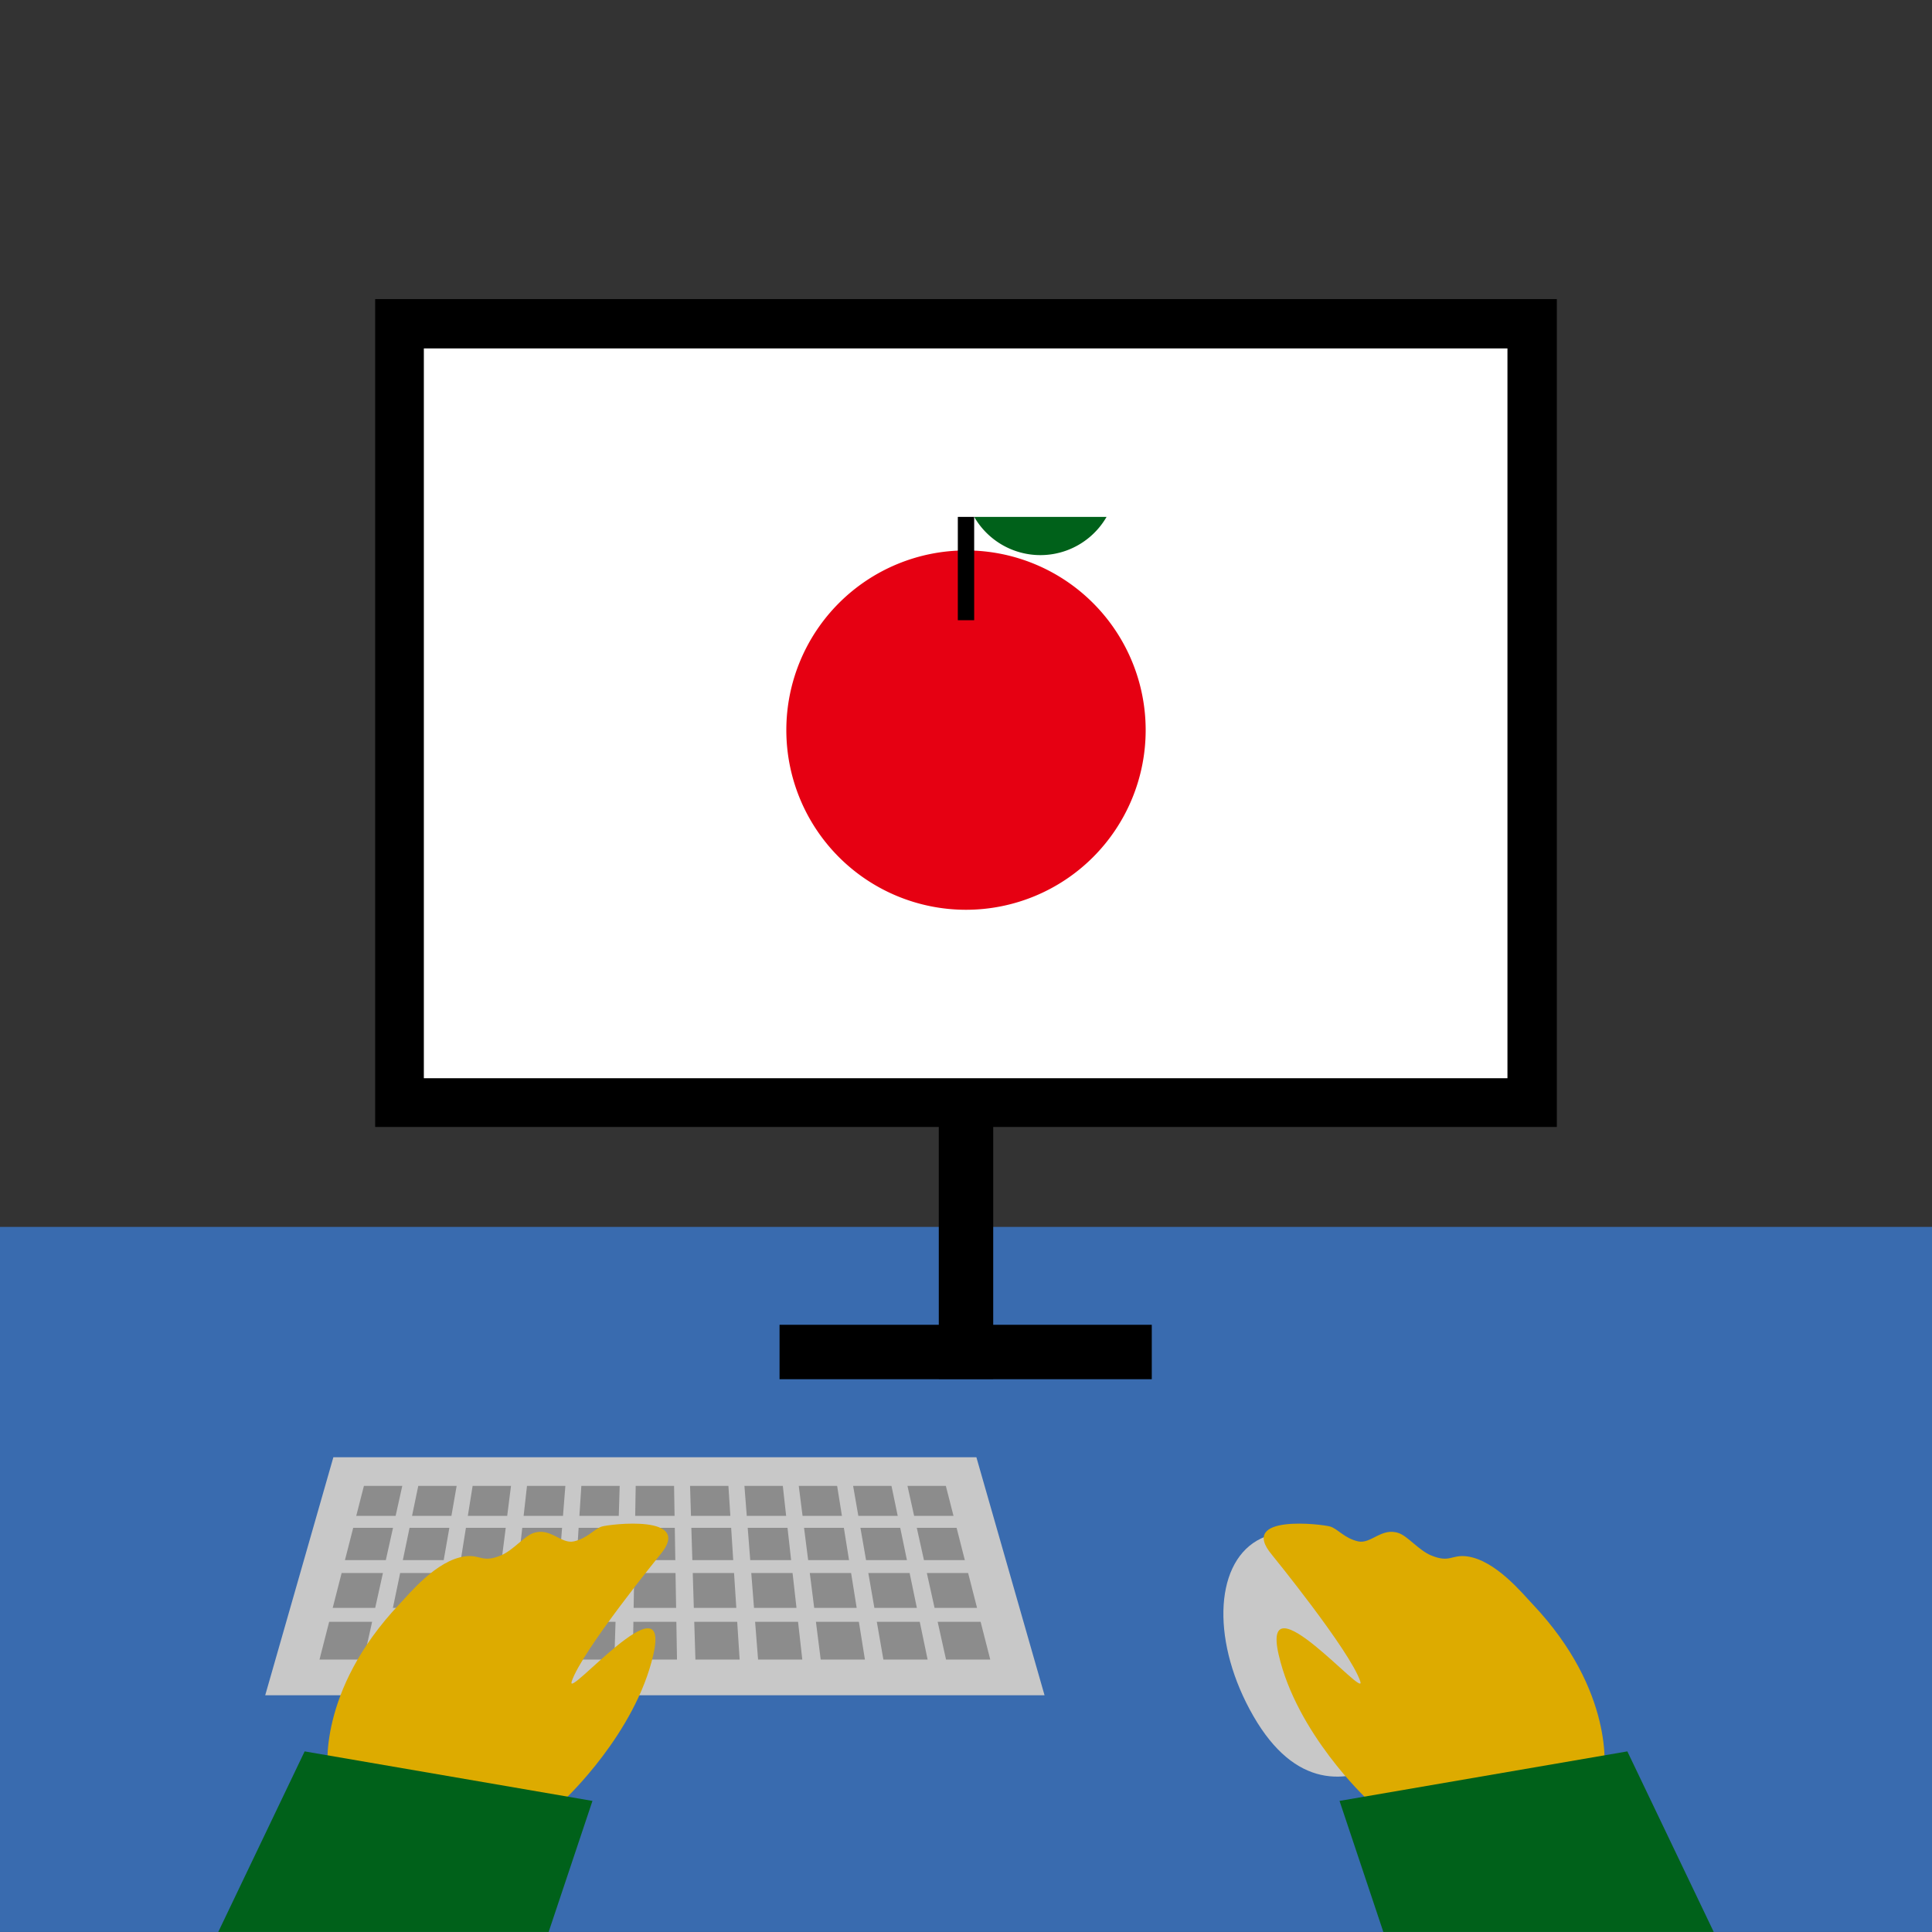 <svg xmlns="http://www.w3.org/2000/svg" xmlns:xlink="http://www.w3.org/1999/xlink" width="330" height="330" viewBox="0 0 330 330"><rect x="0" y="0" width="330" height="330" fill="#333333" stroke="none"/><defs><clipPath id="a"><rect width="330" height="278.906" fill="none"/></clipPath><clipPath id="c"><rect width="330" height="330"/></clipPath></defs><g id="b" clip-path="url(#c)"><g transform="translate(0 51.087)"><rect width="330" height="120.429" transform="translate(0 158.477)" fill="#396baf"/><rect width="201.837" height="141.406" transform="translate(64.082 -0.001)"/><rect width="185.087" height="124.656" transform="translate(72.397 8.426)" fill="#fff"/><rect width="9.296" height="47.386" transform="translate(160.352 137.057)"/><rect width="63.581" height="9.296" transform="translate(133.152 175.197)"/><g clip-path="url(#a)"><path d="M391.063,377.794c7.089,12.279,3.8,18.853-3.637,23.148s-16.212,4.683-23.3-7.6-6.806-25.714.633-30.009,19.216,2.178,26.3,14.456" transform="translate(-150.027 -151.29)" fill="#c8c8c8"/><path d="M199.3,339.852H89.467L77.826,380.506H210.941Z" transform="translate(-32.525 -142.03)" fill="#c8c8c8"/><path d="M292.12,104.443a30.689,30.689,0,1,1-30.689-30.689,30.689,30.689,0,0,1,30.689,30.689" transform="translate(-96.431 -30.823)" fill="#e60012"/><rect width="2.792" height="17.648" transform="translate(163.604 37.202)"/><path d="M285.873,63.911a13.051,13.051,0,0,0,22.608,0Z" transform="translate(-119.471 -26.709)" fill="#00611a"/><path d="M111.264,353.377h-6.727l1.312-5.129H112.4Z" transform="translate(-43.688 -145.538)" fill="#8c8c8c"/><path d="M127.634,353.377h-6.727l1.067-5.129h6.554Z" transform="translate(-50.529 -145.538)" fill="#8c8c8c"/><path d="M144.005,353.377h-6.727l.822-5.129h6.554Z" transform="translate(-57.371 -145.538)" fill="#8c8c8c"/><path d="M160.376,353.377H153.65l.577-5.129h6.554Z" transform="translate(-64.213 -145.538)" fill="#8c8c8c"/><path d="M176.747,353.377H170.02l.332-5.129H176.9Z" transform="translate(-71.054 -145.538)" fill="#8c8c8c"/><path d="M193.118,353.377h-6.727l.087-5.129h6.553Z" transform="translate(-77.896 -145.538)" fill="#8c8c8c"/><path d="M209.375,353.377h-6.727l-.158-5.129h6.553Z" transform="translate(-84.624 -145.538)" fill="#8c8c8c"/><path d="M225.57,353.377h-6.727l-.4-5.129H225Z" transform="translate(-91.29 -145.538)" fill="#8c8c8c"/><path d="M241.765,353.377h-6.727l-.649-5.129h6.554Z" transform="translate(-97.955 -145.538)" fill="#8c8c8c"/><path d="M257.959,353.377h-6.727l-.894-5.129h6.554Z" transform="translate(-104.621 -145.538)" fill="#8c8c8c"/><path d="M274.154,353.377h-6.727l-1.139-5.129h6.554Z" transform="translate(-111.286 -145.538)" fill="#8c8c8c"/><path d="M108.2,366.082h-6.982l1.412-5.521h6.8Z" transform="translate(-42.3 -150.685)" fill="#8c8c8c"/><path d="M125.188,366.082h-6.982l1.148-5.521h6.8Z" transform="translate(-49.4 -150.685)" fill="#8c8c8c"/><path d="M142.18,366.082H135.2l.885-5.521h6.8Z" transform="translate(-56.501 -150.685)" fill="#8c8c8c"/><path d="M159.171,366.082h-6.982l.621-5.521h6.8Z" transform="translate(-63.603 -150.685)" fill="#8c8c8c"/><path d="M176.162,366.082h-6.981l.357-5.521h6.8Z" transform="translate(-70.704 -150.685)" fill="#8c8c8c"/><path d="M193.154,366.082h-6.982l.093-5.521h6.8Z" transform="translate(-77.805 -150.685)" fill="#8c8c8c"/><path d="M210.023,366.082h-6.982l-.171-5.521h6.8Z" transform="translate(-84.783 -150.685)" fill="#8c8c8c"/><path d="M226.825,366.082h-6.982l-.434-5.521h6.8Z" transform="translate(-91.695 -150.685)" fill="#8c8c8c"/><path d="M243.627,366.082h-6.982l-.7-5.521h6.8Z" transform="translate(-98.606 -150.685)" fill="#8c8c8c"/><path d="M260.429,366.082h-6.982l-.962-5.521h6.8Z" transform="translate(-105.518 -150.685)" fill="#8c8c8c"/><path d="M277.231,366.082h-6.982l-1.226-5.521h6.8Z" transform="translate(-112.429 -150.685)" fill="#8c8c8c"/><path d="M104.888,379.778H97.631l1.524-5.958h7.055Z" transform="translate(-40.802 -156.226)" fill="#8c8c8c"/><path d="M122.549,379.778h-7.257l1.24-5.958h7.055Z" transform="translate(-48.182 -156.226)" fill="#8c8c8c"/><path d="M140.21,379.778h-7.257l.955-5.958h7.056Z" transform="translate(-55.563 -156.226)" fill="#8c8c8c"/><path d="M157.871,379.778h-7.257l.67-5.958h7.056Z" transform="translate(-62.944 -156.226)" fill="#8c8c8c"/><path d="M175.532,379.778h-7.257l.385-5.958h7.055Z" transform="translate(-70.325 -156.226)" fill="#8c8c8c"/><path d="M193.192,379.778h-7.257l.1-5.958h7.055Z" transform="translate(-77.706 -156.226)" fill="#8c8c8c"/><path d="M210.721,379.778h-7.257l-.184-5.958h7.055Z" transform="translate(-84.954 -156.226)" fill="#8c8c8c"/><path d="M228.178,379.778h-7.257l-.469-5.958h7.055Z" transform="translate(-92.131 -156.226)" fill="#8c8c8c"/><path d="M245.635,379.778h-7.257l-.753-5.958h7.055Z" transform="translate(-99.307 -156.226)" fill="#8c8c8c"/><path d="M263.091,379.778h-7.257L254.8,373.82h7.055Z" transform="translate(-106.484 -156.226)" fill="#8c8c8c"/><path d="M280.548,379.778h-7.257l-1.323-5.958h7.055Z" transform="translate(-113.66 -156.226)" fill="#8c8c8c"/><path d="M101.308,394.585H93.754l1.65-6.449h7.337Z" transform="translate(-39.181 -162.208)" fill="#8c8c8c"/><path d="M119.693,394.585h-7.554l1.342-6.449h7.337Z" transform="translate(-46.865 -162.208)" fill="#8c8c8c"/><path d="M138.079,394.585h-7.554l1.033-6.449H138.9Z" transform="translate(-54.548 -162.208)" fill="#8c8c8c"/><path d="M156.464,394.585H148.91l.725-6.449h7.337Z" transform="translate(-62.232 -162.208)" fill="#8c8c8c"/><path d="M174.849,394.585H167.3l.417-6.449h7.337Z" transform="translate(-69.915 -162.208)" fill="#8c8c8c"/><path d="M193.235,394.585H185.68l.109-6.449h7.337Z" transform="translate(-77.599 -162.208)" fill="#8c8c8c"/><path d="M211.477,394.585h-7.554l-.2-6.449h7.337Z" transform="translate(-85.14 -162.208)" fill="#8c8c8c"/><path d="M229.641,394.585h-7.554l-.508-6.449h7.337Z" transform="translate(-92.602 -162.208)" fill="#8c8c8c"/><path d="M247.8,394.585h-7.554l-.816-6.449h7.337Z" transform="translate(-100.064 -162.208)" fill="#8c8c8c"/><path d="M265.969,394.585h-7.554l-1.124-6.449h7.337Z" transform="translate(-107.526 -162.208)" fill="#8c8c8c"/><path d="M284.133,394.585h-7.554l-1.432-6.449h7.337Z" transform="translate(-114.989 -162.208)" fill="#8c8c8c"/><path d="M108.388,373.07c1.661-1.757,6.331-7.511,11.189-8.151,2.675-.352,2.9,1.185,6.174-.182,2.015-.841,3.912-3.221,5.44-3.776,2.944-1.07,4.77,1.884,6.969,1.4,2.349-.522,3.443-2.118,4.783-2.537,1.321-.4,15.851-2.184,9.954,4.826,0,0-13.327,16.358-15.089,21.613-1.167,3.479,17.021-18.039,13.945-4.582s-15,24.608-15,24.608l-40.6-4.614s-1.93-13.629,12.226-28.6" transform="translate(-40.151 -150.167)" fill="#ddab00"/><path d="M64.044,457.007,78.8,426.164l49.161,8.459-7.484,22.385Z" transform="translate(-26.765 -178.101)" fill="#00611a"/><path d="M416.737,373.07c-1.661-1.757-6.331-7.511-11.189-8.151-2.675-.352-2.9,1.185-6.174-.182-2.015-.841-3.912-3.221-5.44-3.776-2.944-1.07-4.77,1.884-6.969,1.4-2.349-.522-3.443-2.118-4.783-2.537-1.321-.4-15.851-2.184-9.954,4.826,0,0,13.327,16.358,15.089,21.613,1.167,3.479-17.021-18.039-13.945-4.582s15,24.608,15,24.608l40.6-4.614s1.93-13.629-12.225-28.6" transform="translate(-154.974 -150.167)" fill="#ddab00"/><path d="M456.994,457.007l-14.757-30.843-49.161,8.459,7.484,22.385Z" transform="translate(-164.273 -178.101)" fill="#00611a"/></g></g></g></svg>